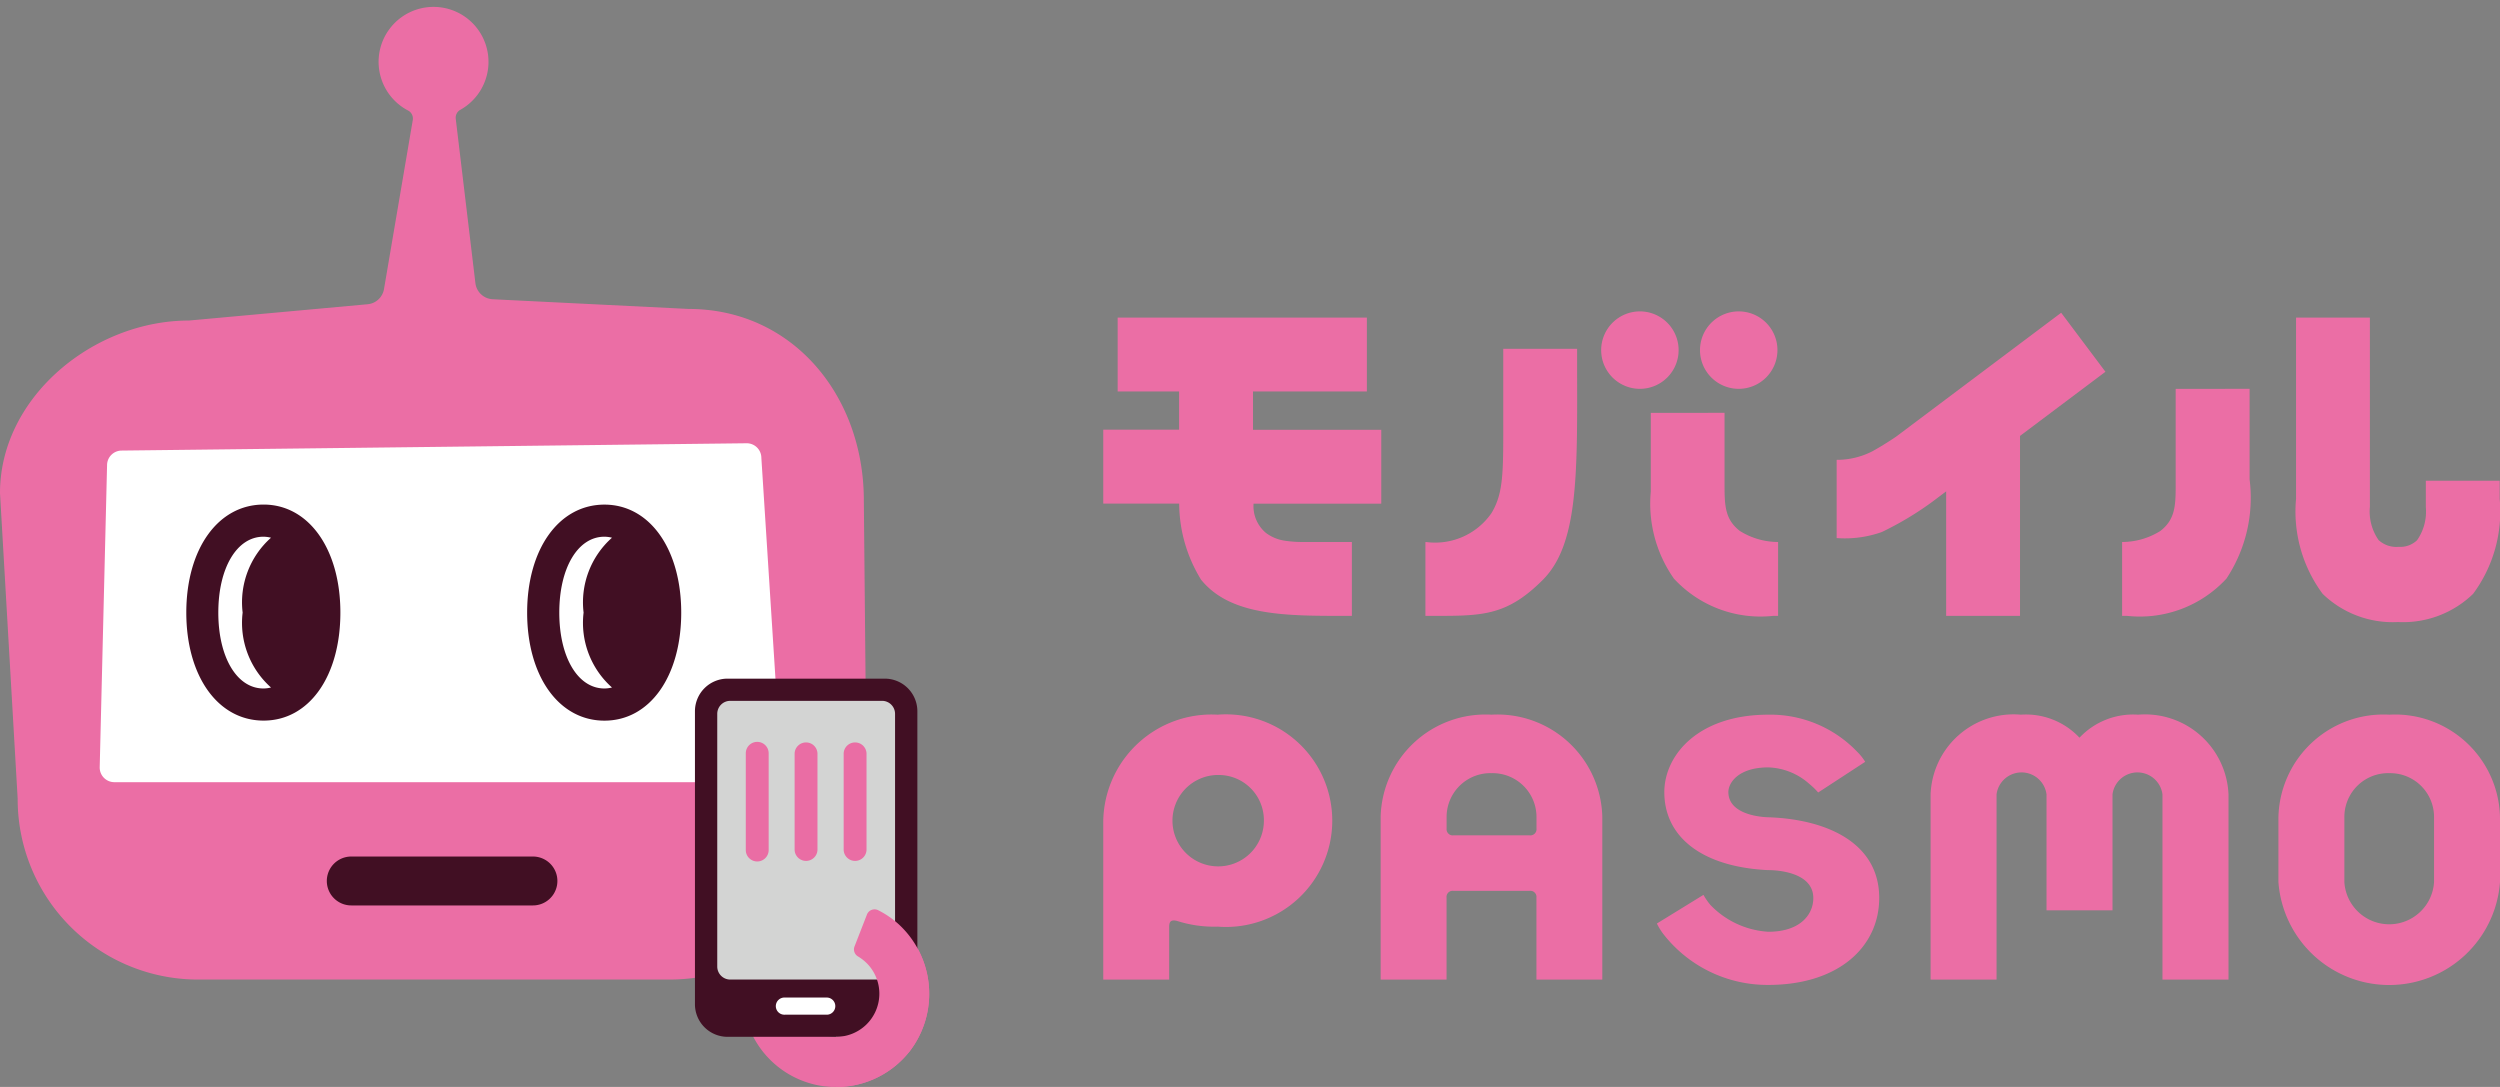 <svg id="レイヤー_1" data-name="レイヤー 1" xmlns="http://www.w3.org/2000/svg" viewBox="0 0 92 40"><rect x="0" y="0" width="92" height="40" fill="#808080" stroke="none"/><defs><style>.cls-1{fill:#eb6ea5}.cls-1,.cls-2,.cls-3,.cls-4,.cls-5{fill-rule:evenodd}.cls-2{fill:#410f23}.cls-3{fill:#fff}.cls-4{fill:#d3d4d3}.cls-5{fill:#ea6da4}</style></defs><title>アートボード 1</title><g id="set"><path id="Fill-1" class="cls-1" d="M25.339 11.369l-7.21-.357a.674.674 0 0 1-.634-.593l-.724-6.052a.331.331 0 0 1 .171-.327 2.022 2.022 0 1 0-1.929.025.332.332 0 0 1 .178.348l-1.06 6.225a.673.673 0 0 1-.6.558l-6.577.6C3.44 11.794 0 14.616 0 18.144l.65 11.248a6.64 6.64 0 0 0 6.625 6.656h17.357a7.274 7.274 0 0 0 7.257-7.291l-.1-10.345c0-3.85-2.619-7.043-6.451-7.043"/><path id="Fill-4" class="cls-2" d="M19.612 33.32h-6.685a.9.9 0 0 1 0-1.8h6.685a.9.9 0 0 1 0 1.8"/><path id="Fill-6" class="cls-3" d="M28.208 28.784h-24a.539.539 0 0 1-.539-.539L3.94 17.12a.539.539 0 0 1 .539-.539l23-.269a.539.539 0 0 1 .539.539l.728 11.394a.539.539 0 0 1-.54.539"/><path id="Fill-8" class="cls-2" d="M8.034 22.543c0-1.644.683-2.792 1.661-2.792a1.164 1.164 0 0 1 .278.037 3.183 3.183 0 0 0-1.044 2.755A3.184 3.184 0 0 0 9.973 25.3a1.157 1.157 0 0 1-.278.036c-.978 0-1.661-1.148-1.661-2.791M9.7 18.568c-1.675 0-2.844 1.634-2.844 3.975S8.02 26.518 9.7 26.518s2.826-1.635 2.826-3.975-1.166-3.975-2.826-3.975"/><path id="Fill-10" class="cls-2" d="M20.582 22.543c0-1.644.683-2.792 1.661-2.792a1.164 1.164 0 0 1 .278.037 3.183 3.183 0 0 0-1.045 2.755 3.184 3.184 0 0 0 1.045 2.757 1.164 1.164 0 0 1-.278.036c-.978 0-1.661-1.148-1.661-2.791m1.661-3.975c-1.675 0-2.844 1.634-2.844 3.975s1.169 3.975 2.844 3.975 2.826-1.635 2.826-3.975-1.162-3.975-2.826-3.975"/><path id="Fill-12" class="cls-1" d="M33.445 38.728a3.477 3.477 0 0 0-.377-4.719 3.428 3.428 0 0 0-.739-.507.3.3 0 0 0-.426.155l-.457 1.174a.3.3 0 0 0 .125.364 1.627 1.627 0 0 1 .379.307 1.589 1.589 0 1 1-2.7.6.291.291 0 0 0-.159-.343l-1.135-.547a.306.306 0 0 0-.417.175 3.439 3.439 0 0 0 5.906 3.339"/><path id="Fill-14" class="cls-2" d="M32.559 38.155h-5.785a1.2 1.2 0 0 1-1.2-1.2V26.174a1.2 1.2 0 0 1 1.2-1.2h5.785a1.2 1.2 0 0 1 1.2 1.2v10.784a1.2 1.2 0 0 1-1.2 1.2"/><path id="Fill-16" class="cls-4" d="M32.46 36.048h-5.586a.479.479 0 0 1-.479-.479v-9.3a.478.478 0 0 1 .479-.478h5.586a.478.478 0 0 1 .478.478v9.3a.478.478 0 0 1-.478.479"/><path id="Fill-18" class="cls-5" d="M31.047 31.281v-3.559a.421.421 0 0 1 .841 0v3.559a.421.421 0 0 1-.841 0"/><path id="Fill-20" class="cls-5" d="M27.445 31.281v-3.559a.421.421 0 0 1 .842 0v3.559a.421.421 0 0 1-.842 0"/><path id="Fill-22" class="cls-5" d="M29.242 31.281v-3.559a.421.421 0 0 1 .841 0v3.559a.421.421 0 0 1-.841 0"/><path id="Fill-24" class="cls-3" d="M28.884 36.71h1.557a.316.316 0 0 1 0 .631h-1.557a.316.316 0 1 1 0-.631"/><path id="Fill-26" class="cls-1" d="M33.445 38.728a3.477 3.477 0 0 0-.377-4.719 3.428 3.428 0 0 0-.739-.507.3.3 0 0 0-.426.155l-.457 1.174a.3.3 0 0 0 .125.364 1.627 1.627 0 0 1 .379.307 1.588 1.588 0 0 1-1.187 2.653V40a3.429 3.429 0 0 0 2.682-1.276"/><path id="Combined-Shape" class="cls-1" d="M65.076 26.3a4.421 4.421 0 0 1 3.263 1.36 1.879 1.879 0 0 1 .3.375l-1.73 1.129a2.484 2.484 0 0 0-.316-.307 2.379 2.379 0 0 0-1.519-.617c-1.11 0-1.47.575-1.47.905 0 .931 1.492.931 1.492.931 2.178.081 4.059.967 4.059 2.969 0 1.8-1.5 3.2-4.081 3.2a4.855 4.855 0 0 1-3.884-1.9 2.506 2.506 0 0 1-.217-.359l1.714-1.055a2.443 2.443 0 0 0 .256.371 3.217 3.217 0 0 0 2.131.987c1.179 0 1.656-.639 1.656-1.238 0-1.073-1.677-1.031-1.677-1.031-2.448-.123-3.806-1.239-3.806-2.869.002-1.364 1.247-2.851 3.829-2.851zm22.848 0A3.862 3.862 0 0 1 92 30.085v2.375a4.088 4.088 0 0 1-8.154 0v-2.375a3.865 3.865 0 0 1 4.078-3.785zm-43.115 0a3.912 3.912 0 1 1 0 7.8 4.455 4.455 0 0 1-1.5-.212c-.189-.044-.283 0-.283.21v1.952H40.6V30.2a3.986 3.986 0 0 1 4.209-3.9zm10.077 0a3.861 3.861 0 0 1 4.079 3.762v5.988h-2.424v-3.019a.224.224 0 0 0-.249-.248h-2.81a.224.224 0 0 0-.249.248v3.019h-2.425v-5.987a3.861 3.861 0 0 1 4.078-3.763zm23.8 0a3.074 3.074 0 0 1 3.323 2.933v6.817h-2.43v-6.816a.927.927 0 0 0-1.839 0V33.5h-2.428v-4.266a.927.927 0 0 0-1.839 0v6.816h-2.427v-6.816a3.059 3.059 0 0 1 3.325-2.934 2.7 2.7 0 0 1 2.154.847 2.712 2.712 0 0 1 2.159-.847zm9.24 2.152a1.612 1.612 0 0 0-1.653 1.632v2.376a1.653 1.653 0 0 0 3.3 0v-2.375a1.613 1.613 0 0 0-1.649-1.632zm-43.115.067a1.682 1.682 0 1 0 1.7 1.681 1.663 1.663 0 0 0-1.702-1.68zm10.077-.067a1.613 1.613 0 0 0-1.653 1.632v.408a.226.226 0 0 0 .249.249h2.81a.226.226 0 0 0 .249-.249v-.408a1.614 1.614 0 0 0-1.657-1.631zm32.323-16.765v6.969a1.839 1.839 0 0 0 .321 1.218.961.961 0 0 0 .713.251h.115a.884.884 0 0 0 .589-.246 1.839 1.839 0 0 0 .321-1.218v-.971h2.718v.664a5.09 5.09 0 0 1-.978 3.5 3.7 3.7 0 0 1-2.764 1.037 3.707 3.707 0 0 1-2.772-1.037 5.087 5.087 0 0 1-.979-3.5v-6.667zm-36.91 0v2.72H46.11v1.409h4.721v2.72h-4.7a1.283 1.283 0 0 0 .459 1.078 1.521 1.521 0 0 0 .677.282 4.2 4.2 0 0 0 .624.049h1.858v2.719H49.6c-2.191 0-4.3.029-5.4-1.331a5.381 5.381 0 0 1-.806-2.8H40.6v-2.72h2.79v-1.406h-2.26v-2.72zm7.737 1.148v1.006c.009 3.746.015 6.22-1.265 7.5s-2.164 1.323-3.838 1.323h-.48v-2.717h.031a2.522 2.522 0 0 0 2.4-1.064c.44-.731.437-1.478.434-3.423v-2.625zm5.425 2.357v2.674c0 .762.027 1.25.556 1.668a2.651 2.651 0 0 0 1.415.411v2.719h-.181a4.336 4.336 0 0 1-3.653-1.371 4.8 4.8 0 0 1-.851-3.2v-2.9zm12.388-3.683l1.629 2.172-3.144 2.361v6.622h-2.717v-4.582l-.494.372a11.745 11.745 0 0 1-1.875 1.125 4.066 4.066 0 0 1-1.661.222v-2.879a2.853 2.853 0 0 0 1.308-.311c.437-.239.9-.554.9-.557zm6.934 2.8v3.331a5.385 5.385 0 0 1-.852 3.653 4.336 4.336 0 0 1-3.658 1.371h-.181v-2.719a2.647 2.647 0 0 0 1.415-.411c.529-.418.556-.906.556-1.668v-3.557zm-18.8-2.85a1.425 1.425 0 1 1-1.425 1.425 1.426 1.426 0 0 1 1.429-1.425zm-3.637 0a1.425 1.425 0 1 1-1.425 1.425 1.427 1.427 0 0 1 1.429-1.425z"/></g></svg>